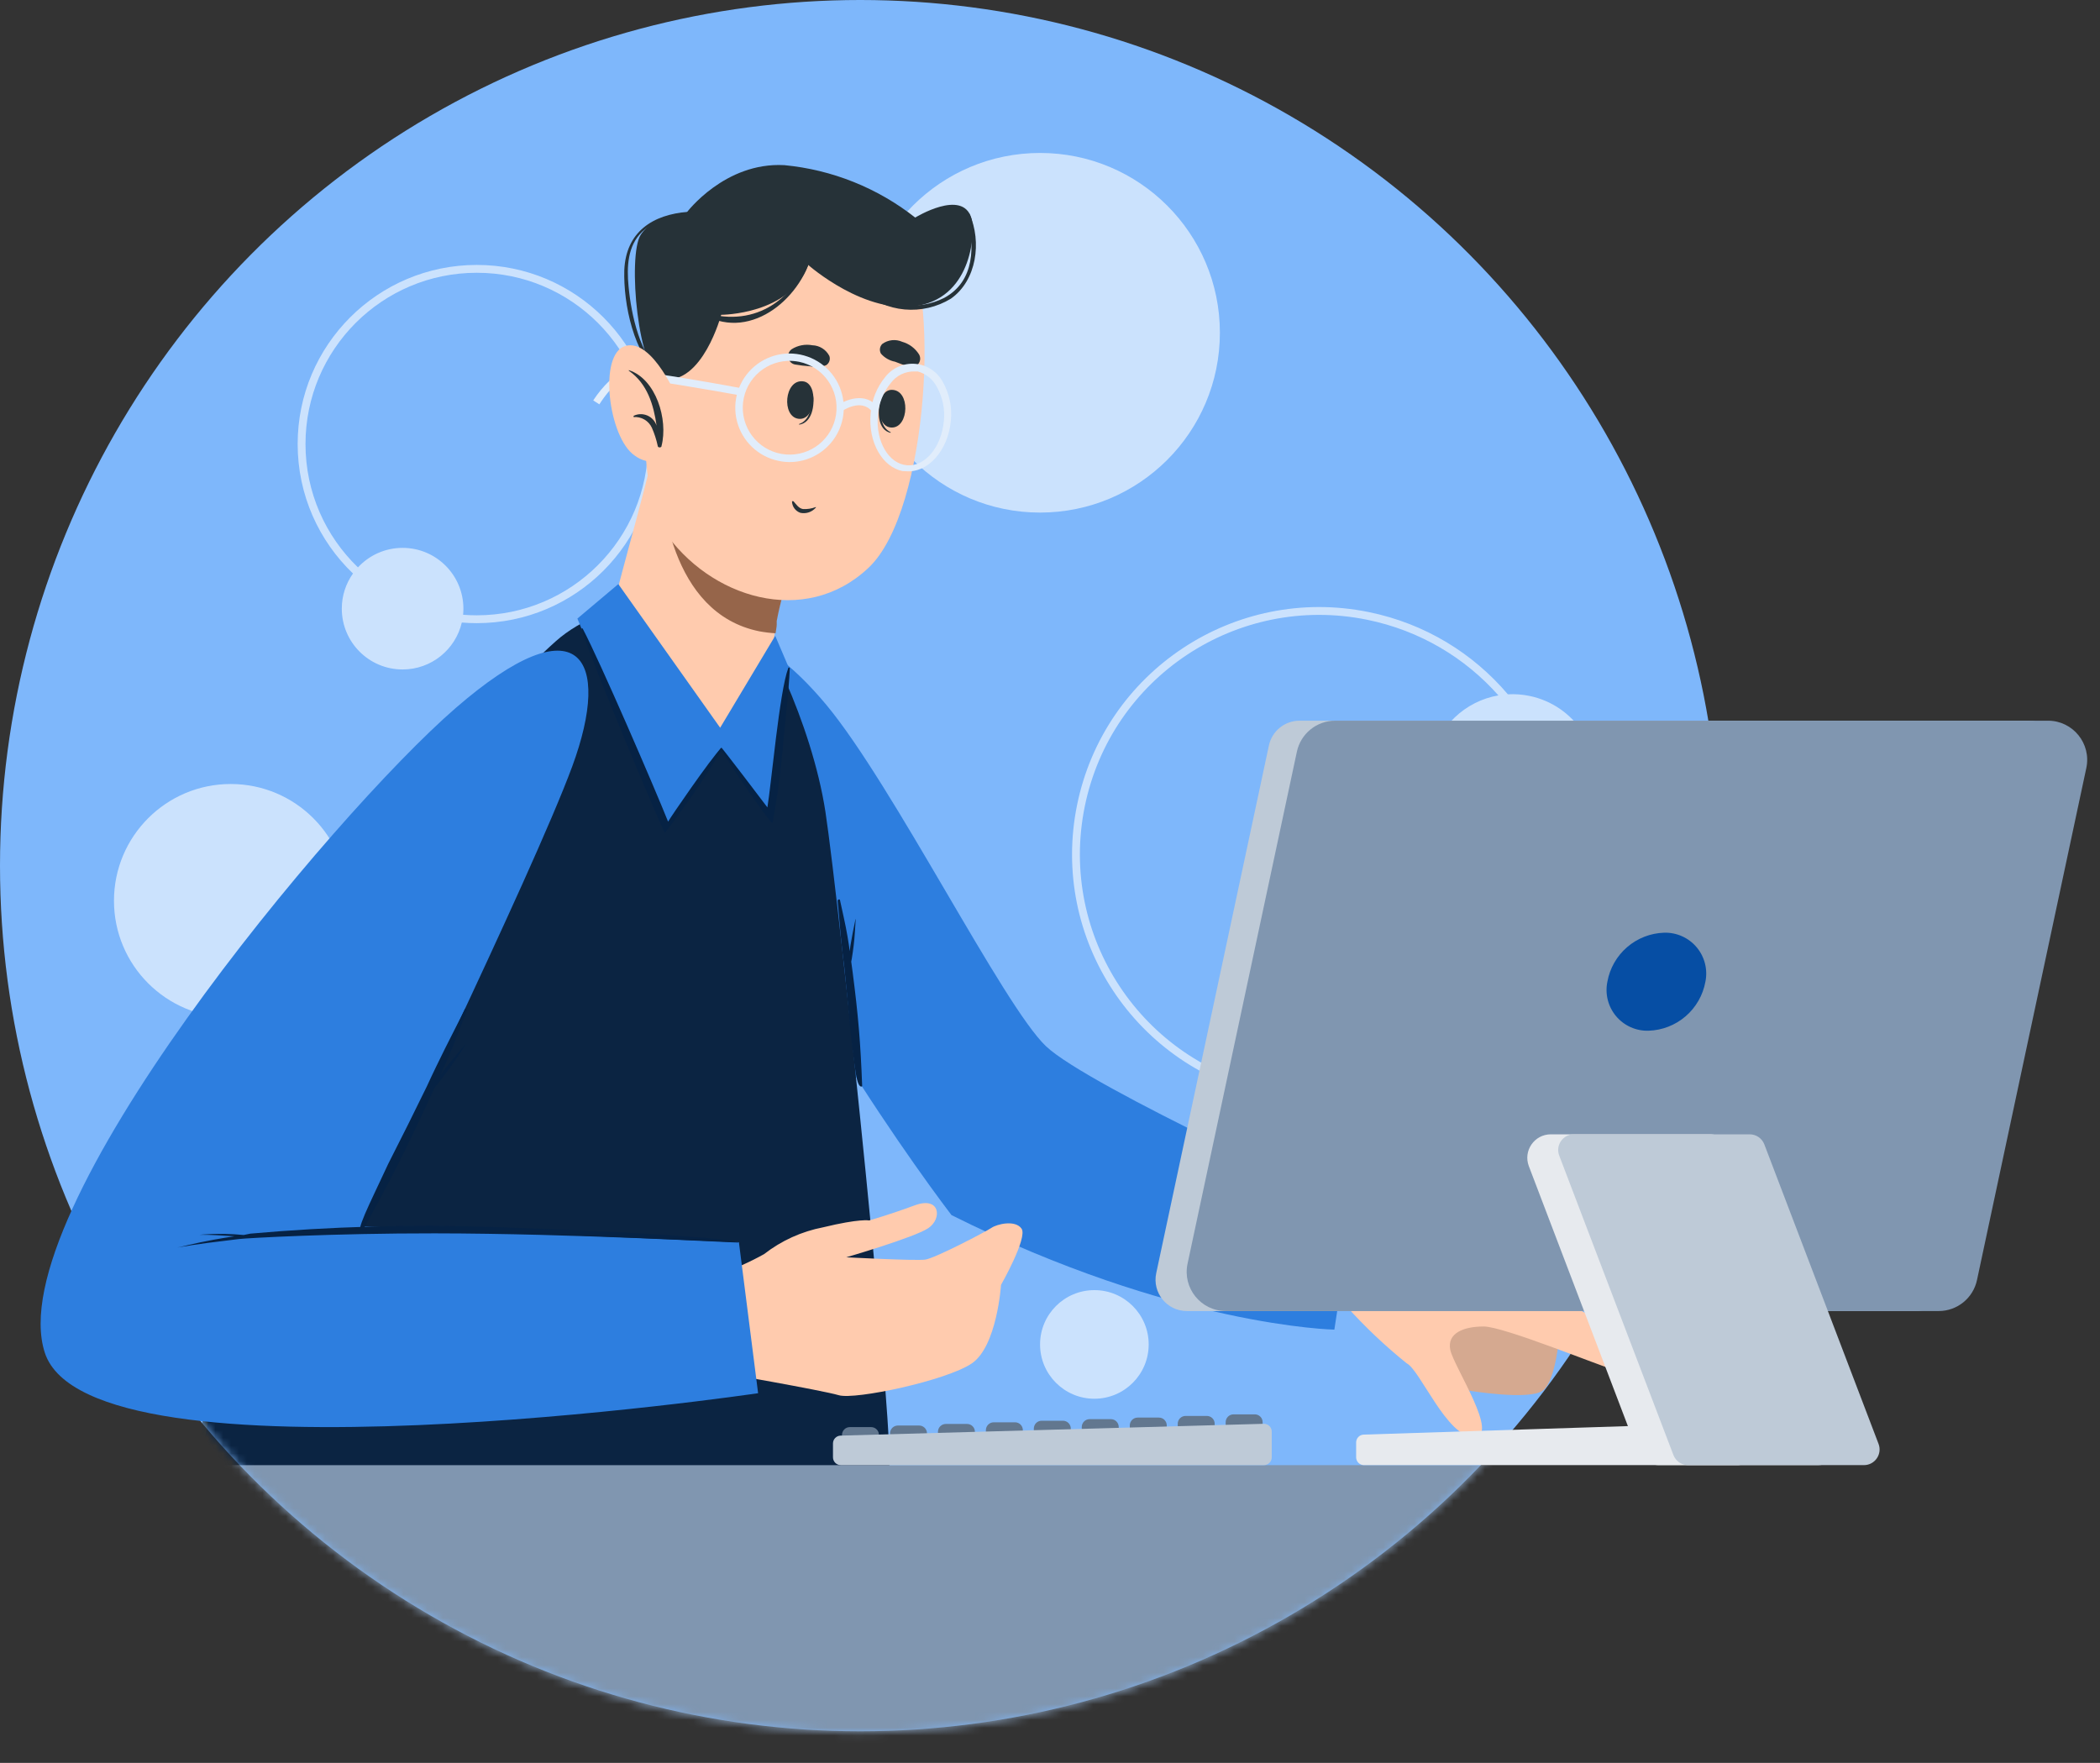 <svg xmlns="http://www.w3.org/2000/svg" width="268" height="225" viewBox="0 0 268 225" fill="none"><rect x="0" y="0" width="268" height="225" fill="#333333" stroke="none"/><ellipse cx="109.784" cy="110.484" rx="109.784" ry="110.484" fill="#7EB7FB"></ellipse><path opacity="0.6" fill-rule="evenodd" clip-rule="evenodd" d="M82.707 56.673C82.707 68.746 72.92 78.533 60.847 78.533C60.259 78.533 59.676 78.51 59.099 78.464C59.125 78.208 59.138 77.948 59.138 77.684C59.138 73.399 55.664 69.925 51.379 69.925C49.127 69.925 47.099 70.885 45.681 72.417C41.554 68.441 38.987 62.857 38.987 56.673C38.987 44.6 48.774 34.813 60.847 34.813C72.92 34.813 82.707 44.6 82.707 56.673ZM45.049 73.196C40.697 69.034 37.987 63.17 37.987 56.673C37.987 44.048 48.222 33.813 60.847 33.813C73.472 33.813 83.707 44.048 83.707 56.673C83.707 69.298 73.472 79.533 60.847 79.533C60.203 79.533 59.566 79.507 58.935 79.454C58.134 82.887 55.055 85.444 51.379 85.444C47.093 85.444 43.62 81.97 43.62 77.684C43.62 76.012 44.149 74.463 45.049 73.196Z" fill="white"></path><path opacity="0.6" fill-rule="evenodd" clip-rule="evenodd" d="M198.315 115.125C194.953 131.661 178.822 142.34 162.286 138.978C145.75 135.616 135.07 119.485 138.432 102.949C141.795 86.413 157.925 75.734 174.461 79.096C181.21 80.468 186.984 83.967 191.225 88.753C187.018 89.478 183.484 92.707 182.582 97.143C181.408 102.916 185.137 108.548 190.91 109.722C193.796 110.308 196.646 109.67 198.922 108.164C198.985 110.453 198.791 112.785 198.315 115.125ZM192.43 88.615C193.325 88.565 194.241 88.628 195.161 88.815C200.934 89.989 204.663 95.62 203.489 101.394C202.989 103.853 201.68 105.942 199.895 107.439C200.024 110.025 199.835 112.669 199.295 115.324C195.823 132.401 179.164 143.43 162.087 139.958C145.009 136.486 133.98 119.827 137.453 102.75C140.925 85.673 157.583 74.644 174.661 78.116C181.876 79.583 188.011 83.404 192.43 88.615Z" fill="white"></path><path opacity="0.6" fill-rule="evenodd" clip-rule="evenodd" d="M43.906 178.785C39.481 169.881 43.113 159.075 52.017 154.65C57.29 152.03 63.229 152.235 68.115 154.686C66.615 156.14 66.154 158.45 67.133 160.421C68.345 162.86 71.305 163.854 73.743 162.642C74.392 162.32 74.939 161.874 75.369 161.347C75.648 161.802 75.909 162.274 76.152 162.761C80.577 171.665 76.945 182.471 68.041 186.896C59.137 191.321 48.331 187.689 43.906 178.785ZM75.966 160.419C76.358 161.023 76.719 161.656 77.047 162.316C81.718 171.715 77.885 183.121 68.486 187.791C59.087 192.462 47.681 188.629 43.011 179.23C38.34 169.831 42.173 158.425 51.572 153.755C57.291 150.913 63.753 151.219 68.989 154.012C69.107 153.941 69.229 153.873 69.355 153.811C71.793 152.599 74.753 153.594 75.965 156.032C76.678 157.468 76.627 159.085 75.966 160.419Z" fill="white"></path><circle opacity="0.6" cx="132.732" cy="42.471" r="22.949" fill="white"></circle><circle opacity="0.6" cx="139.663" cy="171.59" r="6.931" fill="white"></circle><circle opacity="0.6" cx="29.447" cy="114.964" r="14.901" fill="white"></circle><path d="M199.022 170.209C199.022 170.209 198.604 176.201 196.883 177.484C195.161 178.768 187.484 177.49 187.484 177.49C187.484 177.49 182.349 170.22 184.472 167.232C186.595 164.245 190.462 165.085 193.028 165.944C195.26 167.003 197.289 168.447 199.022 170.209Z" fill="#D5A990"></path><path d="M126.966 135.134L172.653 158.611L189.327 160.744C189.327 160.744 209.854 170.991 209.855 172.694C209.856 174.398 207.732 175.28 206.028 174.841C204.324 174.401 191.917 169.299 189.352 169.3C186.787 169.302 184.643 170.146 185.085 172.289C185.527 174.433 191.505 183.406 188.078 183.408C184.652 183.411 181.239 174.857 179.516 173.996C176.773 171.788 174.211 169.363 171.855 166.746C171.855 166.746 137.572 157.242 128.594 155.965C123.559 155.368 119.279 150.376 115.063 145.476L126.966 135.134Z" fill="#FFCBAE"></path><mask id="mask0" maskUnits="userSpaceOnUse" x="0" y="0" width="220" height="222"><path d="M219.602 110.556C219.602 171.61 170.45 221.105 109.818 221.105C49.186 221.105 0.034 171.61 0.034 110.556C0.034 49.501 49.186 0.006 109.818 0.006C170.45 0.006 219.602 49.501 219.602 110.556Z" fill="#F2EAFF"></path></mask><g mask="url(#mask0)"><path d="M136.205 231.281C134.749 230.334 133.069 229.787 131.335 229.696L103.332 224.665C94.531 223.095 85.73 221.731 77.119 219.883C69.917 218.416 62.597 216.436 56.407 212.446C50.334 208.508 45.881 202.515 43.866 195.562C41.967 188.595 41.493 181.316 42.472 174.161C42.663 172.415 43 170.684 43.337 168.968C43.337 168.941 43.327 168.915 43.307 168.896C43.288 168.876 43.262 168.866 43.235 168.866C43.208 168.866 43.181 168.876 43.162 168.896C43.143 168.915 43.132 168.941 43.132 168.968C40.609 182.17 40.199 197.645 50.041 208.368C54.823 213.576 61.453 216.7 68.23 218.739C75.953 220.816 83.789 222.442 91.7 223.609C101.049 225.281 110.388 226.953 119.717 228.626C124.206 229.432 128.768 230.092 133.227 231.061C134.127 231.183 134.969 231.571 135.647 232.175C135.966 232.646 136.165 233.187 136.227 233.752C136.288 234.318 136.21 234.889 135.999 235.417C135.53 237.617 134.914 239.818 134.254 241.945C128.929 259.342 90.952 341.911 89.91 343.818C89.808 344.024 90.116 344.17 90.233 343.979C99.034 328.783 127.271 265.048 133.139 248.634C134.683 244.455 135.962 240.182 136.967 235.842C137.349 234.244 137.554 232.469 136.205 231.281Z" fill="#37474F"></path><path d="M222.837 389.687H159.22C159.22 389.687 160.276 270.607 155.244 264.006C148.541 255.205 53.18 254.281 33.07 225.619C14.998 199.861 30.943 163.922 30.943 163.922L103.171 162.646C101.454 170.369 99.124 177.942 96.203 185.295C96.203 185.295 182.997 202.384 207.054 229.3C223.292 247.519 222.837 389.687 222.837 389.687Z" fill="#263238"></path><path d="M108.965 180.454C106.888 180.905 104.855 181.544 102.892 182.361C100.809 183.138 98.77 184.004 96.761 184.957C92.816 186.856 88.977 188.966 85.26 191.279C85.143 191.352 85.26 191.514 85.363 191.455C89.294 189.475 93.358 187.7 97.421 185.998L103.288 183.563C105.254 182.742 107.337 182.097 109.156 181.026C109.39 180.894 109.258 180.395 108.965 180.454Z" fill="#37474F"></path><path d="M104.858 162.573C103.992 165.859 103.215 169.174 102.247 172.43C101.792 173.897 101.352 175.364 100.78 176.831C100.281 178.048 99.548 179.442 98.125 179.764C96.482 180.058 96.027 178.65 96.174 177.3C96.321 175.951 96.746 174.278 97.069 172.797C97.391 171.315 97.788 169.394 98.125 167.678C98.286 166.812 98.462 165.961 98.624 165.096C98.624 164.89 98.844 163.248 98.961 162.778C98.961 162.778 98.961 162.778 99.049 162.778C99.074 162.778 99.098 162.77 99.117 162.753C99.136 162.737 99.148 162.715 99.152 162.69C99.175 162.653 99.188 162.61 99.188 162.566C99.188 162.521 99.175 162.478 99.152 162.441C99.127 162.427 99.099 162.419 99.071 162.419C99.043 162.419 99.015 162.427 98.99 162.441C98.682 162.602 98.653 163.028 98.55 163.35C98.272 164.172 97.993 165.008 97.744 165.844C97.26 167.413 96.805 168.983 96.379 170.567L95.147 175.32C94.721 176.487 94.594 177.743 94.781 178.972C94.919 179.559 95.245 180.085 95.707 180.471C96.17 180.857 96.746 181.083 97.347 181.114C97.283 181.218 97.225 181.326 97.171 181.437C97.025 181.759 96.907 182.111 96.79 182.434C96.673 182.757 96.541 183.109 96.438 183.461C96.382 183.627 96.347 183.799 96.335 183.974C96.335 184.165 96.335 184.356 96.335 184.546C96.329 184.609 96.344 184.672 96.378 184.725C96.412 184.778 96.463 184.818 96.522 184.838C96.582 184.858 96.646 184.858 96.706 184.837C96.765 184.816 96.815 184.776 96.849 184.722C96.937 184.561 97.054 184.429 97.157 184.268C97.255 184.094 97.338 183.912 97.406 183.725C97.509 183.388 97.612 183.065 97.7 182.728C97.788 182.39 97.89 182.067 97.964 181.73C98.037 181.393 97.964 181.319 97.964 181.114C98.649 181.058 99.308 180.82 99.871 180.425C100.797 179.653 101.488 178.636 101.865 177.491C102.379 176.127 102.79 174.704 103.186 173.31C104.243 169.848 104.989 166.299 105.415 162.705C105.406 162.644 105.379 162.587 105.338 162.541C105.296 162.496 105.242 162.464 105.181 162.449C105.121 162.435 105.058 162.439 105.001 162.461C104.943 162.483 104.893 162.522 104.858 162.573V162.573Z" fill="#37474F"></path><path d="M61.82 170.127C61.498 171.755 61.292 173.413 60.896 175.026C60.5 176.64 60.06 178.195 59.517 179.735C59.022 181.23 58.327 182.652 57.449 183.96C56.531 185.183 55.439 186.265 54.207 187.172C51.86 188.998 49.228 190.425 46.418 191.397C45.007 191.886 43.567 192.288 42.106 192.599C41.343 192.761 40.639 192.893 39.803 192.981C39.162 192.993 38.53 193.128 37.94 193.377C37.885 193.411 37.84 193.459 37.809 193.515C37.778 193.572 37.761 193.635 37.761 193.7C37.761 193.764 37.778 193.827 37.809 193.884C37.84 193.94 37.885 193.988 37.94 194.022C39.046 194.372 40.225 194.423 41.358 194.169C42.593 194.07 43.82 193.874 45.025 193.582C47.466 192.97 49.807 192.012 51.977 190.736C54.189 189.54 56.175 187.966 57.845 186.087C59.401 184.113 60.485 181.81 61.013 179.354C61.815 176.355 62.19 173.259 62.128 170.156C62.122 170.122 62.104 170.091 62.078 170.068C62.052 170.044 62.02 170.03 61.985 170.027C61.95 170.023 61.916 170.031 61.886 170.049C61.856 170.068 61.833 170.095 61.82 170.127V170.127Z" fill="#37474F"></path><path d="M168.402 306.736C167.884 296.468 167.156 286.2 166.217 275.932C165.982 273.409 165.762 270.886 165.483 268.363C165.319 266.4 164.915 264.464 164.281 262.598C162.814 258.74 159.645 256.731 155.802 255.748C151.255 254.531 146.546 253.782 141.911 252.976C137.276 252.169 132.42 251.406 127.668 250.687C118.045 249.22 108.393 247.871 98.815 246.14C89.254 244.504 79.808 242.26 70.534 239.422C62.04 236.738 53.327 233.452 46.565 227.452C32.028 214.544 31.75 193.186 33.759 175.349C34.038 172.826 34.375 170.318 34.713 167.795C34.713 167.663 34.522 167.619 34.507 167.795C33.231 177.843 31.75 187.95 32.63 198.086C33.17 206.475 35.841 214.588 40.389 221.658C45.274 228.86 52.594 233.569 60.5 236.87C69.231 240.366 78.253 243.085 87.461 244.996C106.53 249.206 125.893 251.127 145.035 254.648C147.397 255.073 149.744 255.528 152.091 256.027C154.279 256.373 156.42 256.968 158.472 257.802C162.872 259.811 163.943 264.065 164.427 268.451C165.557 278.646 166.29 288.884 166.906 299.123C168.138 319.733 168.681 340.459 168.373 361.113L168.241 368.77C168.241 368.99 168.579 368.975 168.579 368.77C169.488 348.116 169.459 327.404 168.402 306.736Z" fill="#37474F"></path><path d="M193.559 218.519C186.3 213.929 178.665 209.964 170.735 206.667C162.843 203.263 154.76 200.344 146.619 197.601C138.478 194.858 130.205 192.629 121.961 190.428C113.718 188.228 105.269 186.439 96.863 184.781C100.985 185.94 105.166 186.923 109.288 188.096C113.41 189.27 117.561 190.311 121.668 191.499C129.897 193.846 138.126 196.237 146.223 198.98C154.32 201.723 162.359 204.525 170.368 207.679C174.343 209.263 178.274 210.935 182.103 212.739C185.931 214.544 189.818 216.421 193.559 218.519Z" fill="#37474F"></path><path d="M172.702 154.04L170.288 169.701C170.288 169.701 149.943 169.342 121.426 155.083C115.735 147.617 93.02 115.78 89.94 95.698C86.859 75.617 96.893 79.68 105.445 89.948C113.996 100.216 128.013 128.34 133.493 133.537C138.973 138.733 172.702 154.04 172.702 154.04Z" fill="#2D7EDF"></path><path d="M113.38 188.328C111.356 190.503 24.386 200.443 23.902 199.799C22.758 198.075 36.203 112.69 70.967 81.808C77.099 76.362 90.145 74.334 94.781 77.669C97.098 79.28 103.582 92.168 105.342 103.622C107.102 115.076 114.627 186.959 113.38 188.328Z" fill="#0B2442"></path><path d="M92.624 93.572C87.49 93.85 80.391 84.844 78.132 78.169C77.985 77.715 82.694 61.345 83.28 58C83.398 57.311 103.362 66.801 103.362 66.801C101.42 70.765 99.971 74.953 99.049 79.27C99.034 79.783 97.626 93.293 92.624 93.572Z" fill="#FFCBAE"></path><path d="M103.435 66.816C103.435 66.919 103.186 67.3 102.907 67.931C102.423 69.002 101.645 70.747 100.927 72.771C100.142 74.882 99.539 77.056 99.123 79.27C99.123 79.431 99.123 79.592 99.123 79.739C99.123 80.018 99.034 80.384 98.976 80.825C98.282 80.785 97.591 80.702 96.907 80.575C85.539 78.272 84.19 63.574 84.087 58.015L84.439 58.147C84.982 58.323 85.671 58.602 86.522 58.954L87.168 59.232C88.502 59.804 90.101 60.523 91.759 61.257L93.402 62.005L96.893 63.618C97.362 63.853 97.846 64.073 98.36 64.264L99.827 64.924C100.041 65.038 100.261 65.141 100.487 65.232L100.78 65.378L102.438 66.171L103.23 66.537L103.567 66.699L103.435 66.816Z" fill="#96654A"></path><path d="M86.141 32.741C82.078 39.503 80.669 61.623 84.674 67.652C90.541 76.365 102.746 80.106 110.828 72.478C118.661 65.144 119.981 36.232 115.229 30.482C108.261 22.018 92.155 22.737 86.141 32.741Z" fill="#FFCBAE"></path><path d="M103.758 50.343C103.758 50.343 103.626 50.343 103.626 50.461C103.626 51.927 103.347 53.673 101.983 54.113V54.201C103.655 53.966 103.978 51.693 103.758 50.343Z" fill="#263238"></path><path d="M102.482 48.671C100.091 48.392 99.709 53.203 101.924 53.453C104.139 53.702 104.491 48.876 102.482 48.671Z" fill="#263238"></path><path d="M112.353 51.209C112.353 51.209 112.471 51.209 112.456 51.341C112.295 52.808 112.353 54.553 113.659 55.155C113.659 55.155 113.659 55.257 113.659 55.243C112.016 54.876 111.957 52.588 112.353 51.209Z" fill="#263238"></path><path d="M113.806 49.757C116.211 49.757 116.021 54.583 113.806 54.568C111.591 54.553 111.781 49.742 113.806 49.757Z" fill="#263238"></path><path d="M101.425 46.515C102.076 46.63 102.732 46.708 103.391 46.749C104.073 46.931 104.795 46.879 105.445 46.603C105.633 46.48 105.775 46.298 105.847 46.085C105.919 45.872 105.916 45.641 105.841 45.429C105.634 45.029 105.323 44.691 104.941 44.451C104.56 44.211 104.12 44.078 103.67 44.065C102.763 43.895 101.825 44.073 101.044 44.564C100.871 44.684 100.736 44.852 100.657 45.047C100.578 45.243 100.557 45.457 100.598 45.664C100.638 45.871 100.738 46.061 100.885 46.212C101.032 46.364 101.22 46.469 101.425 46.515V46.515Z" fill="#263238"></path><path d="M116.094 46.808C115.456 46.631 114.829 46.415 114.216 46.163C113.522 46.03 112.892 45.668 112.427 45.136C112.315 44.941 112.271 44.715 112.3 44.493C112.329 44.27 112.43 44.063 112.588 43.904C112.951 43.636 113.378 43.469 113.827 43.42C114.275 43.371 114.728 43.442 115.14 43.625C116.027 43.875 116.79 44.445 117.282 45.224C117.39 45.406 117.442 45.617 117.431 45.829C117.42 46.041 117.346 46.244 117.218 46.414C117.091 46.584 116.916 46.712 116.716 46.782C116.516 46.852 116.299 46.861 116.094 46.808Z" fill="#263238"></path><path d="M101.279 64C101.616 64.367 101.924 64.88 102.467 64.968C103.021 65.003 103.576 64.918 104.095 64.719C104.095 64.719 104.198 64.719 104.095 64.807C103.857 65.079 103.551 65.282 103.207 65.395C102.864 65.509 102.497 65.528 102.144 65.452C101.837 65.347 101.569 65.15 101.378 64.887C101.186 64.625 101.08 64.31 101.073 63.985C101.117 63.956 101.235 63.941 101.279 64Z" fill="#263238"></path><path d="M84.615 48.378C89.647 49.155 92.037 40.178 92.037 40.178C92.037 40.178 100.839 40.178 103.142 33.812C103.142 33.812 110.476 40.325 117.312 38.99C124.147 37.655 124.47 29.514 123.971 27.856C122.856 24.043 116.798 27.768 116.798 27.768C111.99 23.984 106.196 21.662 100.105 21.079C92.492 20.654 87.637 27.123 87.637 27.123C87.637 27.123 83.486 27.343 81.769 29.969C80.053 32.594 81.417 47.894 84.615 48.378Z" fill="#263238"></path><path d="M89.999 39.928C96.526 41.85 101.645 38.109 103.611 31.875H103.728C102.614 37.743 96.013 43.61 89.881 40.193C89.862 40.169 89.85 40.141 89.846 40.112C89.842 40.082 89.846 40.051 89.858 40.024C89.87 39.997 89.89 39.973 89.915 39.956C89.939 39.939 89.969 39.93 89.999 39.928Z" fill="#263238"></path><path d="M87.842 27.035C87.842 27.035 87.945 27.152 87.842 27.167C85.847 27.739 83.603 28.062 81.975 29.558C80.068 31.362 79.98 34.105 80.215 36.54C80.567 40.295 81.681 45.341 84.615 47.923C84.791 48.07 84.542 48.319 84.38 48.172C80.86 45.239 79.554 38.828 79.672 34.486C79.877 29.616 83.266 27.372 87.842 27.035Z" fill="#263238"></path><path d="M110.227 36.687C111.611 37.906 113.328 38.684 115.157 38.921C116.986 39.159 118.845 38.846 120.495 38.022C124.441 35.88 124.411 31.362 123.428 27.475C123.428 27.284 123.663 27.123 123.736 27.314C125.291 30.849 124.675 35.777 121.345 38.124C119.574 39.202 117.503 39.682 115.438 39.495C113.373 39.307 111.423 38.462 109.875 37.083C109.596 36.863 109.948 36.467 110.227 36.687Z" fill="#263238"></path><path d="M99.357 58.822C98.088 58.56 96.917 57.946 95.979 57.051C95.041 56.157 94.373 55.017 94.051 53.761C93.729 52.505 93.766 51.184 94.158 49.948C94.55 48.712 95.281 47.611 96.268 46.771C97.255 45.93 98.458 45.383 99.74 45.193C101.022 45.002 102.332 45.176 103.521 45.693C104.71 46.211 105.729 47.052 106.464 48.12C107.198 49.188 107.617 50.442 107.674 51.737V51.737C107.758 53.571 107.109 55.364 105.872 56.72C104.634 58.076 102.908 58.885 101.073 58.968C100.497 58.994 99.921 58.945 99.357 58.822V58.822ZM101.983 46.177C101.5 46.081 101.008 46.041 100.516 46.06C98.994 46.126 97.555 46.77 96.491 47.861C95.427 48.952 94.82 50.407 94.792 51.93C94.764 53.453 95.319 54.93 96.342 56.059C97.365 57.187 98.78 57.883 100.299 58.005C101.817 58.127 103.325 57.664 104.515 56.712C105.704 55.761 106.486 54.391 106.701 52.883C106.916 51.375 106.547 49.841 105.67 48.595C104.794 47.349 103.475 46.485 101.983 46.177V46.177Z" fill="#E1EDFB"></path><path d="M115.184 60.127C112.603 59.599 110.784 56.446 111.107 52.793C111.234 51.072 111.89 49.433 112.984 48.099C113.436 47.525 114.024 47.073 114.695 46.784C115.366 46.494 116.098 46.376 116.826 46.44C117.553 46.504 118.254 46.748 118.863 47.151C119.473 47.553 119.973 48.101 120.318 48.745C121.168 50.25 121.527 51.983 121.345 53.703C121.008 57.502 118.411 60.391 115.61 60.142L115.184 60.127ZM117.121 47.41H116.769C116.175 47.386 115.584 47.508 115.047 47.763C114.511 48.019 114.044 48.401 113.688 48.877C112.714 50.058 112.135 51.515 112.031 53.042C111.752 56.328 113.395 59.174 115.727 59.379C118.059 59.585 120.128 57.062 120.45 53.776C120.62 52.252 120.307 50.712 119.556 49.375C119.309 48.896 118.965 48.474 118.546 48.136C118.126 47.797 117.641 47.55 117.121 47.41V47.41Z" fill="#E1EDFB"></path><path d="M107.381 52.514L106.853 51.766C107.968 50.974 110.491 50.006 112.016 51.957L111.283 52.529C109.919 50.769 107.484 52.441 107.381 52.514Z" fill="#E1EDFB"></path><path d="M76.489 51.605L75.711 51.106C75.946 50.739 78.029 47.541 80.112 47.38C82.195 47.219 94.311 49.492 94.78 49.58L94.604 50.49C91.099 49.844 81.623 48.202 80.126 48.304C78.63 48.407 77.061 50.725 76.489 51.605Z" fill="#E1EDFB"></path><path d="M86.581 51.135C86.581 51.135 83.324 43.156 79.819 44.153C76.313 45.15 77.648 55.888 81.007 58.147C81.418 58.459 81.888 58.684 82.389 58.81C82.889 58.935 83.41 58.958 83.92 58.877C84.429 58.797 84.917 58.613 85.355 58.339C85.792 58.065 86.169 57.705 86.463 57.281L86.581 51.135Z" fill="#FFCBAE"></path><path d="M80.273 47.248C80.273 47.248 80.185 47.248 80.273 47.336C82.606 48.965 83.412 51.649 83.794 54.333C83.702 54.045 83.549 53.779 83.346 53.555C83.142 53.33 82.893 53.152 82.615 53.032C82.337 52.913 82.036 52.854 81.733 52.861C81.43 52.868 81.132 52.94 80.86 53.072C80.86 53.072 80.86 53.218 80.86 53.233C81.342 53.193 81.825 53.302 82.242 53.546C82.66 53.79 82.991 54.157 83.192 54.597C83.52 55.342 83.771 56.119 83.94 56.915C83.94 57.179 84.454 57.15 84.424 56.915C85.29 53.541 83.72 48.378 80.273 47.248Z" fill="#263238"></path><path d="M98.932 81.147L91.906 92.882L78.909 74.547L73.687 78.947C73.687 78.947 84.835 106.539 85.114 105.424L92.008 95.464L98.242 104.163L100.677 85.24L98.932 81.147Z" fill="#2D7EDF"></path><path d="M99.959 94.745C100.252 91.606 100.648 88.452 100.795 85.298C100.795 85.196 100.633 85.108 100.589 85.298C99.475 88.232 98.418 100.202 97.934 103.047C97.67 102.666 92.067 95.332 92.067 95.42C90.6 96.96 85.627 104.221 85.261 104.866C83.5 100.466 76.606 84.492 74.376 80.252C74.376 80.135 74.127 80.252 74.171 80.252C75.638 84.814 84.659 106.333 84.865 106.304C87.451 102.92 89.86 99.405 92.082 95.772C92.976 97.327 98.492 105.468 98.594 105.013C99.225 101.616 99.68 98.189 99.959 94.745V94.745Z" fill="#062244"></path><rect x="11.858" y="186.996" width="196.639" height="51.352" fill="#8096B0"></rect></g><path d="M111.171 182.142H108.455C107.903 182.142 107.455 182.589 107.455 183.142V184.219C107.455 184.771 107.903 185.219 108.455 185.219H111.171C111.724 185.219 112.171 184.771 112.171 184.219V183.142C112.171 182.589 111.724 182.142 111.171 182.142Z" fill="#62778F"></path><path d="M117.301 181.941H114.585C114.033 181.941 113.585 182.389 113.585 182.941V184.019C113.585 184.571 114.033 185.019 114.585 185.019H117.301C117.853 185.019 118.301 184.571 118.301 184.019V182.941C118.301 182.389 117.853 181.941 117.301 181.941Z" fill="#62778F"></path><path d="M123.418 181.741H120.702C120.15 181.741 119.702 182.189 119.702 182.741V183.819C119.702 184.371 120.15 184.819 120.702 184.819H123.418C123.971 184.819 124.418 184.371 124.418 183.819V182.741C124.418 182.189 123.971 181.741 123.418 181.741Z" fill="#62778F"></path><path d="M129.536 181.529H126.82C126.267 181.529 125.82 181.976 125.82 182.529V183.606C125.82 184.158 126.267 184.606 126.82 184.606H129.536C130.088 184.606 130.536 184.158 130.536 183.606V182.529C130.536 181.976 130.088 181.529 129.536 181.529Z" fill="#62778F"></path><path d="M135.653 181.329H132.937C132.385 181.329 131.937 181.776 131.937 182.329V183.406C131.937 183.958 132.385 184.406 132.937 184.406H135.653C136.205 184.406 136.653 183.958 136.653 183.406V182.329C136.653 181.776 136.205 181.329 135.653 181.329Z" fill="#62778F"></path><path d="M141.771 181.128H139.054C138.502 181.128 138.054 181.576 138.054 182.128V183.206C138.054 183.758 138.502 184.206 139.054 184.206H141.771C142.323 184.206 142.771 183.758 142.771 183.206V182.128C142.771 181.576 142.323 181.128 141.771 181.128Z" fill="#62778F"></path><path d="M147.9 180.928H145.184C144.632 180.928 144.184 181.376 144.184 181.928V183.006C144.184 183.558 144.632 184.006 145.184 184.006H147.9C148.453 184.006 148.9 183.558 148.9 183.006V181.928C148.9 181.376 148.453 180.928 147.9 180.928Z" fill="#62778F"></path><path d="M154.018 180.716H151.302C150.749 180.716 150.302 181.163 150.302 181.716V182.793C150.302 183.345 150.749 183.793 151.302 183.793H154.018C154.57 183.793 155.018 183.345 155.018 182.793V181.716C155.018 181.163 154.57 180.716 154.018 180.716Z" fill="#62778F"></path><path d="M160.135 180.515H157.419C156.867 180.515 156.419 180.963 156.419 181.515V182.593C156.419 183.145 156.867 183.593 157.419 183.593H160.135C160.687 183.593 161.135 183.145 161.135 182.593V181.515C161.135 180.963 160.687 180.515 160.135 180.515Z" fill="#62778F"></path><path d="M162.299 185.996C162.299 186.548 161.851 186.996 161.299 186.996H107.304C106.752 186.996 106.304 186.548 106.304 185.996V184.228C106.304 183.686 106.735 183.243 107.276 183.228L161.271 181.72C161.834 181.704 162.299 182.157 162.299 182.72V185.996Z" fill="#BECAD7"></path><path d="M248.392 164.165C247.998 166.011 246.368 167.33 244.48 167.33H151.468C148.922 167.33 147.024 164.984 147.556 162.495L161.936 95.147C162.33 93.302 163.96 91.982 165.847 91.982H258.86C261.405 91.982 263.303 94.328 262.772 96.818L248.392 164.165Z" fill="#BECAD7"></path><path d="M252.302 163.374C251.809 165.681 249.771 167.33 247.412 167.33H156.444C153.263 167.33 150.89 164.397 151.555 161.286L165.507 95.938C166 93.631 168.038 91.982 170.397 91.982H261.365C264.546 91.982 266.919 94.915 266.254 98.026L252.302 163.374Z" fill="#8096B0"></path><path d="M217.643 125.296C217.331 127.012 216.441 128.569 215.121 129.707C213.8 130.845 212.129 131.496 210.387 131.551C209.601 131.575 208.82 131.421 208.103 131.1C207.385 130.778 206.75 130.299 206.244 129.697C205.739 129.095 205.376 128.386 205.183 127.624C204.991 126.862 204.974 126.066 205.133 125.296C205.441 123.582 206.329 122.026 207.647 120.887C208.966 119.749 210.635 119.097 212.376 119.041C213.162 119.018 213.943 119.173 214.661 119.494C215.379 119.815 216.015 120.294 216.521 120.896C217.028 121.497 217.392 122.206 217.586 122.968C217.78 123.73 217.8 124.526 217.643 125.296Z" fill="#064EA4"></path><path d="M222.834 185.995C222.834 186.548 222.387 186.995 221.834 186.995H174.07C173.517 186.995 173.07 186.548 173.07 185.995V184.098C173.07 183.558 173.498 183.116 174.038 183.099L221.802 181.562C222.367 181.544 222.834 181.996 222.834 182.561V185.995Z" fill="#E7EAEE"></path><path d="M234.82 182.927C235.568 184.891 234.118 186.995 232.017 186.995H211.716C210.471 186.995 209.356 186.227 208.913 185.064L195.111 148.843C194.363 146.879 195.813 144.774 197.915 144.774H218.215C219.46 144.774 220.575 145.543 221.018 146.706L234.82 182.927Z" fill="#E7EAEE"></path><path d="M239.739 184.283C240.238 185.592 239.272 186.995 237.87 186.995H215.43C214.6 186.995 213.857 186.483 213.561 185.708L198.986 147.487C198.487 146.178 199.454 144.774 200.855 144.774H223.295C224.125 144.774 224.869 145.287 225.164 146.062L239.739 184.283Z" fill="#BECAD7"></path><path d="M91.758 162.619C93.749 161.943 95.675 161.087 97.511 160.064C99.719 158.343 102.303 157.17 105.052 156.641C109.715 155.507 110.921 155.767 110.921 155.767C110.921 155.767 113.482 155.042 116.746 153.837C120.01 152.631 120.265 155.577 118.439 156.769C116.613 157.961 108.003 160.468 108.003 160.468C108.003 160.468 116.821 160.934 118.069 160.766C119.317 160.599 125.844 157.183 126.537 156.707C127.23 156.232 129.576 155.657 130.373 156.818C131.169 157.98 127.75 163.99 127.75 163.99C127.75 163.99 127.244 171.825 124.02 174.013C120.795 176.202 109.121 178.692 107.04 178.071C104.959 177.45 91.419 175.097 91.419 175.097L91.758 162.619Z" fill="#FFCBAE"></path><path d="M94.299 158.551L96.749 177.816C96.749 177.816 11.466 190.402 5.716 172.638C-0.034 154.874 42.387 104.033 58.156 90.362C73.925 76.69 78.149 83.907 73.03 97.813C67.91 111.719 46.008 156.523 46.374 156.523C46.741 156.523 94.299 158.551 94.299 158.551Z" fill="#2D7EDF"></path><path d="M59.433 133.261C58.55 134.268 57.62 135.371 56.736 136.469C56.558 136.693 56.403 136.92 56.236 137.145C56.577 136.391 56.93 135.626 57.248 134.869C58.093 132.908 58.83 130.91 59.609 128.929C59.621 128.891 59.618 128.851 59.602 128.815C59.585 128.78 59.556 128.752 59.519 128.737C59.483 128.722 59.443 128.721 59.406 128.735C59.369 128.748 59.339 128.775 59.321 128.81C58.503 130.492 57.622 132.144 56.793 133.824C55.965 135.505 55.23 136.996 54.486 138.632C52.874 141.94 51.229 145.24 49.551 148.531C46.977 154.074 45.347 157.128 46.093 157.411C49.629 151.045 51.666 147.015 54.738 140.416L55.494 138.77L55.777 138.437C56.214 137.887 56.652 137.326 57.068 136.763C57.911 135.637 58.672 134.443 59.466 133.265L59.433 133.261Z" fill="#062244"></path><path d="M109.175 117.326C108.941 118.415 108.715 119.585 108.525 120.724C108.489 120.955 108.472 121.173 108.446 121.398C108.356 120.778 108.272 120.145 108.162 119.537C107.896 117.951 107.522 116.411 107.192 114.853C107.184 114.826 107.161 114.805 107.13 114.796C107.099 114.787 107.061 114.79 107.024 114.804C106.987 114.818 106.953 114.842 106.929 114.872C106.906 114.901 106.894 114.935 106.896 114.965C107.048 116.382 107.132 117.822 107.274 119.245C107.416 120.669 107.542 121.931 107.732 123.279C108.027 126.069 108.29 128.875 108.522 131.696C109.122 136.294 109.277 138.956 110.031 138.655C109.822 133.02 109.523 129.577 108.816 124.099L108.632 122.738L108.701 122.384C108.791 121.817 108.877 121.243 108.943 120.682C109.086 119.552 109.128 118.436 109.204 117.308L109.175 117.326Z" fill="#062244"></path><path d="M62.676 156.593C52.453 156.253 42.195 156.54 31.948 157.45L31.103 157.622C27.776 157.308 25.49 157.615 25.494 157.595C26.978 157.589 28.461 157.689 29.934 157.787C29.056 157.916 28.176 158.057 27.291 158.221C24.912 158.646 22.611 159.26 22.618 159.225C25.215 158.758 27.851 158.465 30.461 158.143C31.55 158.008 42.675 157.401 55.459 157.414C73.303 157.433 93.43 158.608 94.245 158.588C93.87 158.182 83.547 157.286 62.676 156.593Z" fill="#062244"></path></svg>